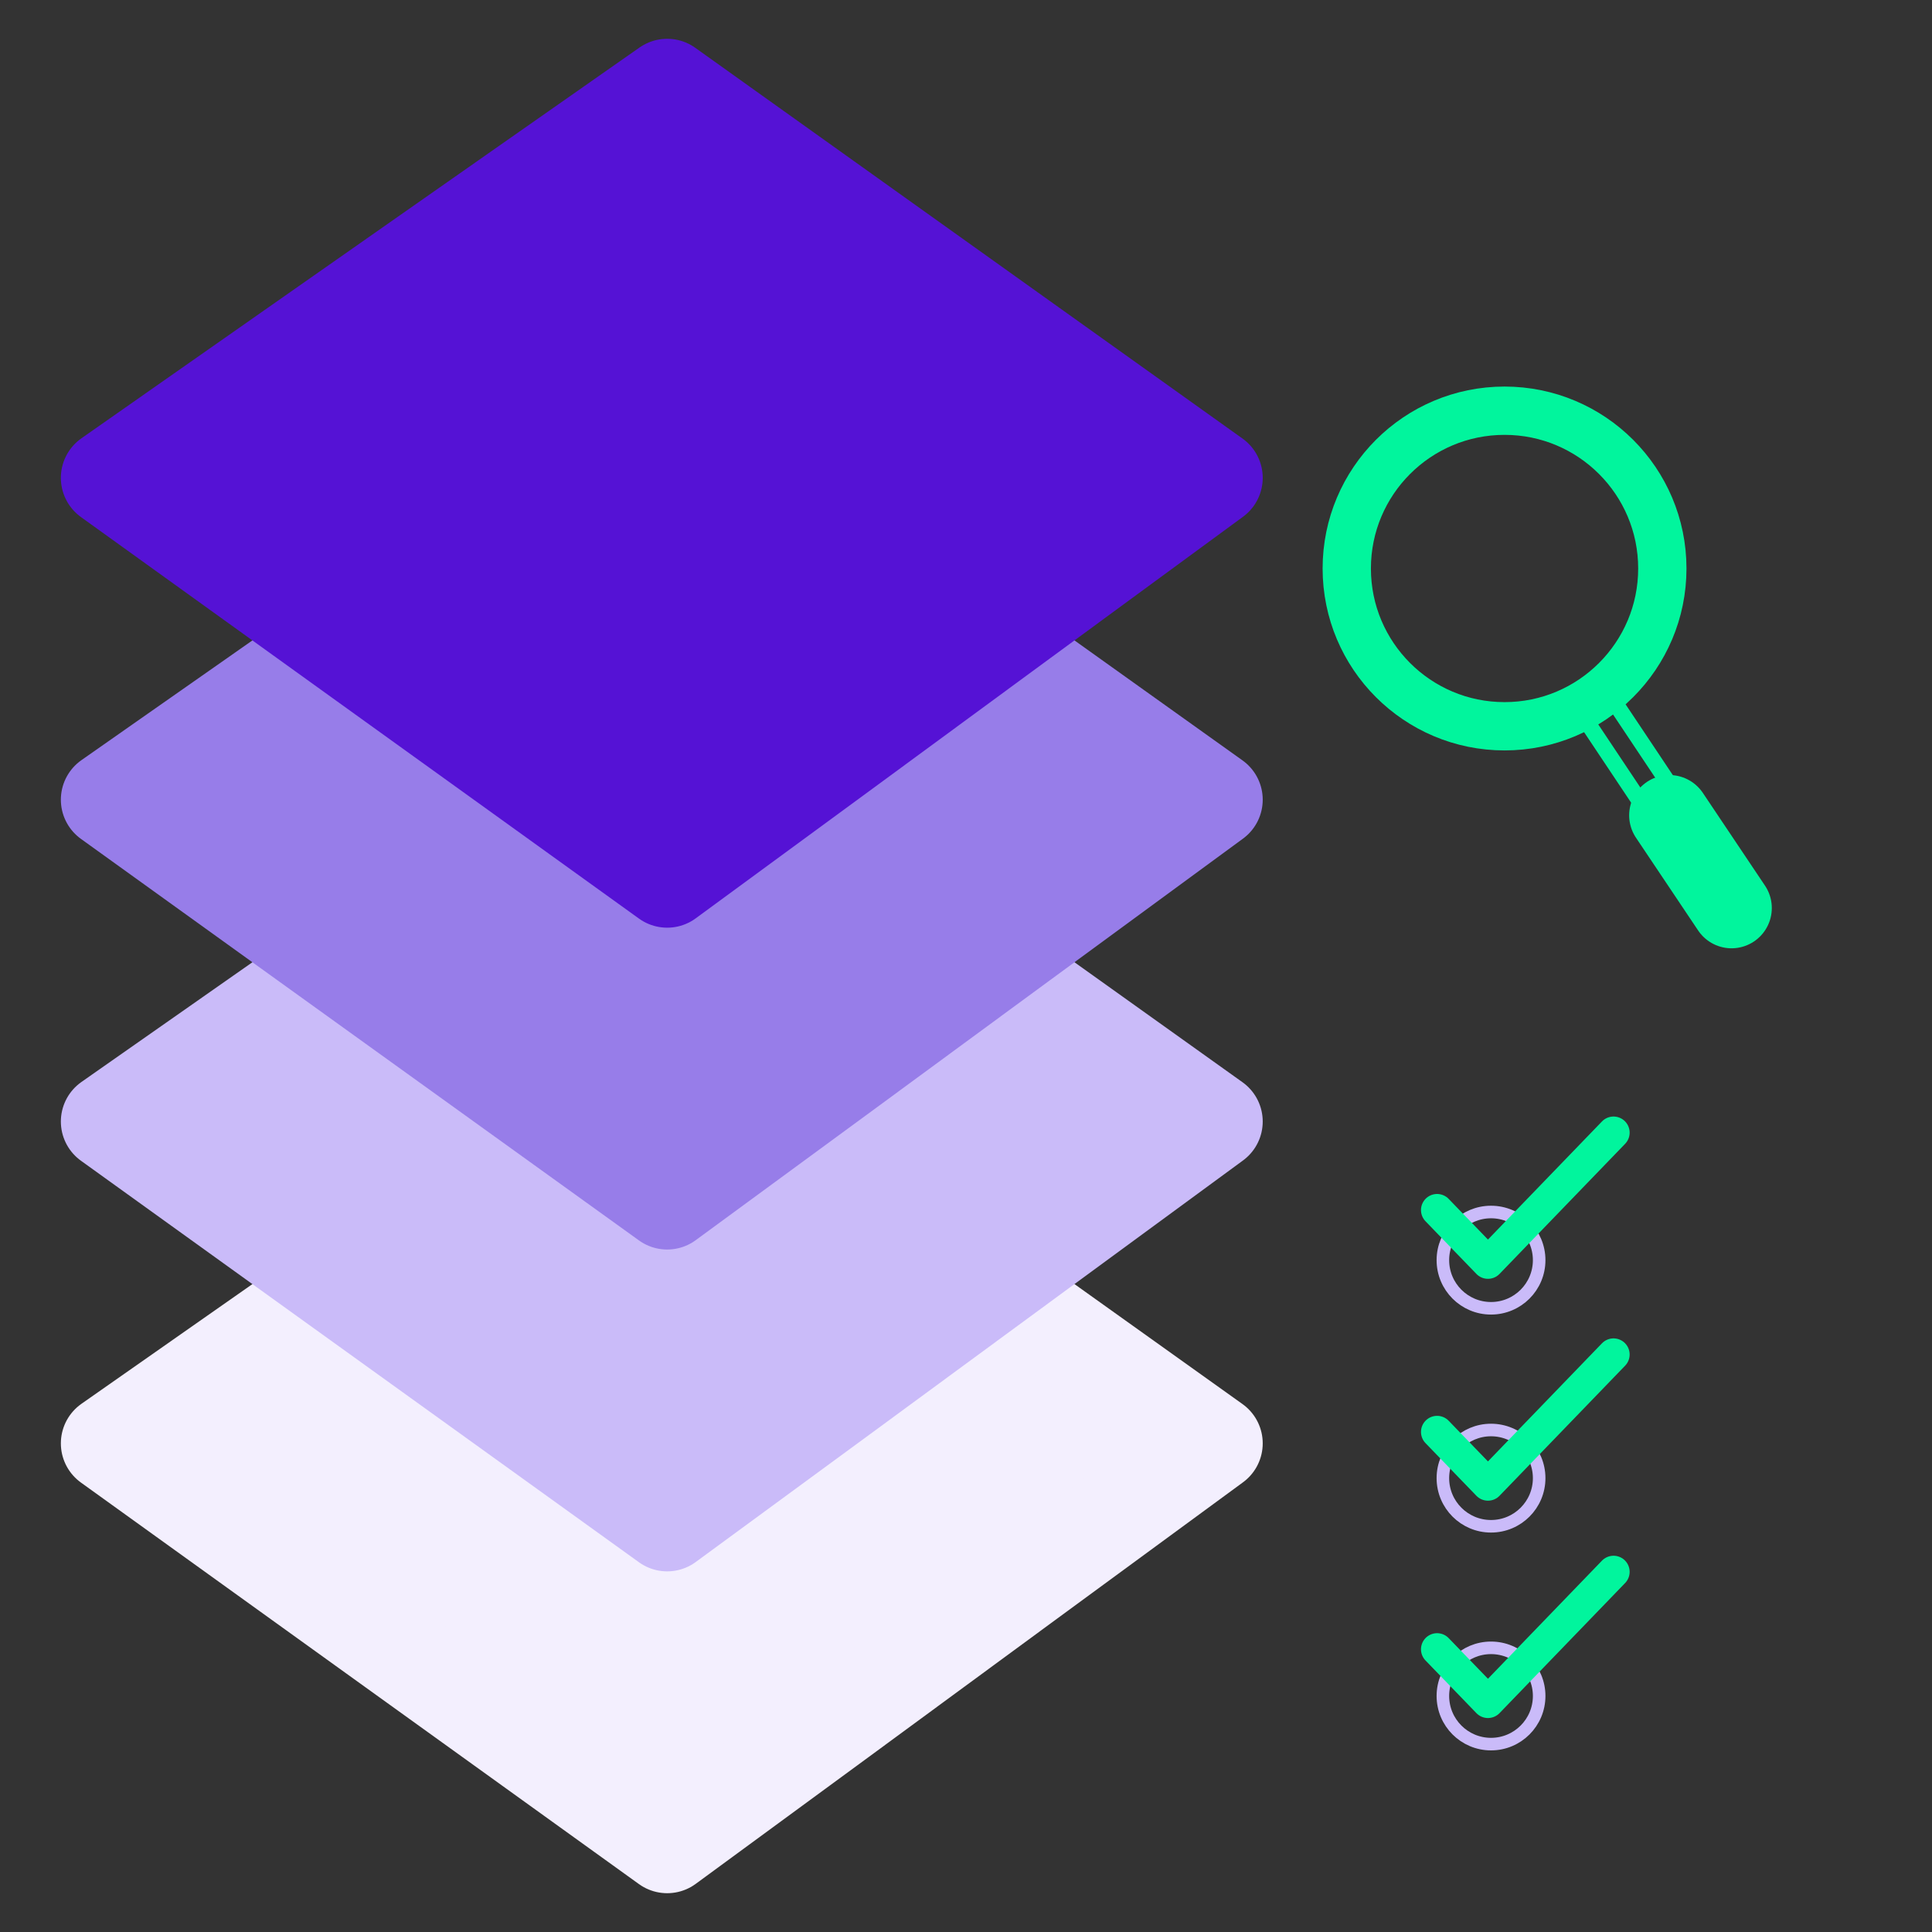 <?xml version="1.0" encoding="UTF-8"?><svg xmlns="http://www.w3.org/2000/svg" viewBox="0 0 120 120"><rect x="0" y="0" width="120" height="120" fill="#333333" stroke="none"/><g id="Layer_1"><polygon points="75.43 89.65 63.46 98.43 51.49 107.22 41.44 114.59 31.2 107.22 6.78 89.65 41.44 65.38 75.43 89.65" style="fill:#f3effe; stroke:#f3effe; stroke-linecap:round; stroke-linejoin:round; stroke-width:6px;"/><polygon points="75.43 69.66 63.46 78.44 51.49 87.23 41.44 94.6 31.2 87.23 6.78 69.66 41.44 45.39 75.43 69.66" style="fill:#cabbf9; stroke:#cabbf9; stroke-linecap:round; stroke-linejoin:round; stroke-width:6px;"/><polygon points="75.43 49.67 63.46 58.45 51.49 67.24 41.44 74.61 31.2 67.24 6.78 49.67 41.44 25.4 75.43 49.67" style="fill:#977de9; stroke:#977de9; stroke-linecap:round; stroke-linejoin:round; stroke-width:6px;"/><polygon points="75.43 29.68 63.46 38.46 51.49 47.25 41.44 54.62 31.2 47.25 6.78 29.68 41.44 5.41 75.43 29.68" style="fill:#5512d5; stroke:#5512d5; stroke-linecap:round; stroke-linejoin:round; stroke-width:6px;"/></g><g id="Layer_3"><circle cx="93.45" cy="35.31" r="9.8" style="fill:none; stroke:#01f59d; stroke-miterlimit:10; stroke-width:3px;"/><path d="M104.05,51.16c-.48.32-1.13.19-1.46-.29l-3.85-5.77c-.32-.48-.19-1.13.29-1.46s1.13-.19,1.46.29l3.85,5.77c.32.48.19,1.13-.29,1.46Z" style="fill:none; stroke:#01f59d; stroke-miterlimit:10;"/><line x1="103.69" y1="50.64" x2="107.55" y2="56.4" style="fill:none; stroke:#01f59d; stroke-linecap:round; stroke-miterlimit:10; stroke-width:5px;"/><ellipse cx="92.61" cy="105.34" rx="2.99" ry="2.99" style="fill:none; stroke:#cabbf9; stroke-linecap:round; stroke-miterlimit:10; stroke-width:.78px;"/><ellipse cx="92.61" cy="91.81" rx="2.99" ry="2.99" style="fill:none; stroke:#cabbf9; stroke-linecap:round; stroke-miterlimit:10; stroke-width:.78px;"/><ellipse cx="92.61" cy="78.27" rx="2.99" ry="2.99" style="fill:none; stroke:#cabbf9; stroke-linecap:round; stroke-miterlimit:10; stroke-width:.78px;"/><polyline points="89.26 75.16 92.42 78.43 100.22 70.35" style="fill:none; stroke:#01f59d; stroke-linecap:round; stroke-linejoin:round; stroke-width:2px;"/><polyline points="89.26 88.94 92.42 92.21 100.22 84.13" style="fill:none; stroke:#01f59d; stroke-linecap:round; stroke-linejoin:round; stroke-width:2px;"/><polyline points="89.26 102.44 92.42 105.71 100.22 97.63" style="fill:none; stroke:#01f59d; stroke-linecap:round; stroke-linejoin:round; stroke-width:2px;"/></g></svg>
